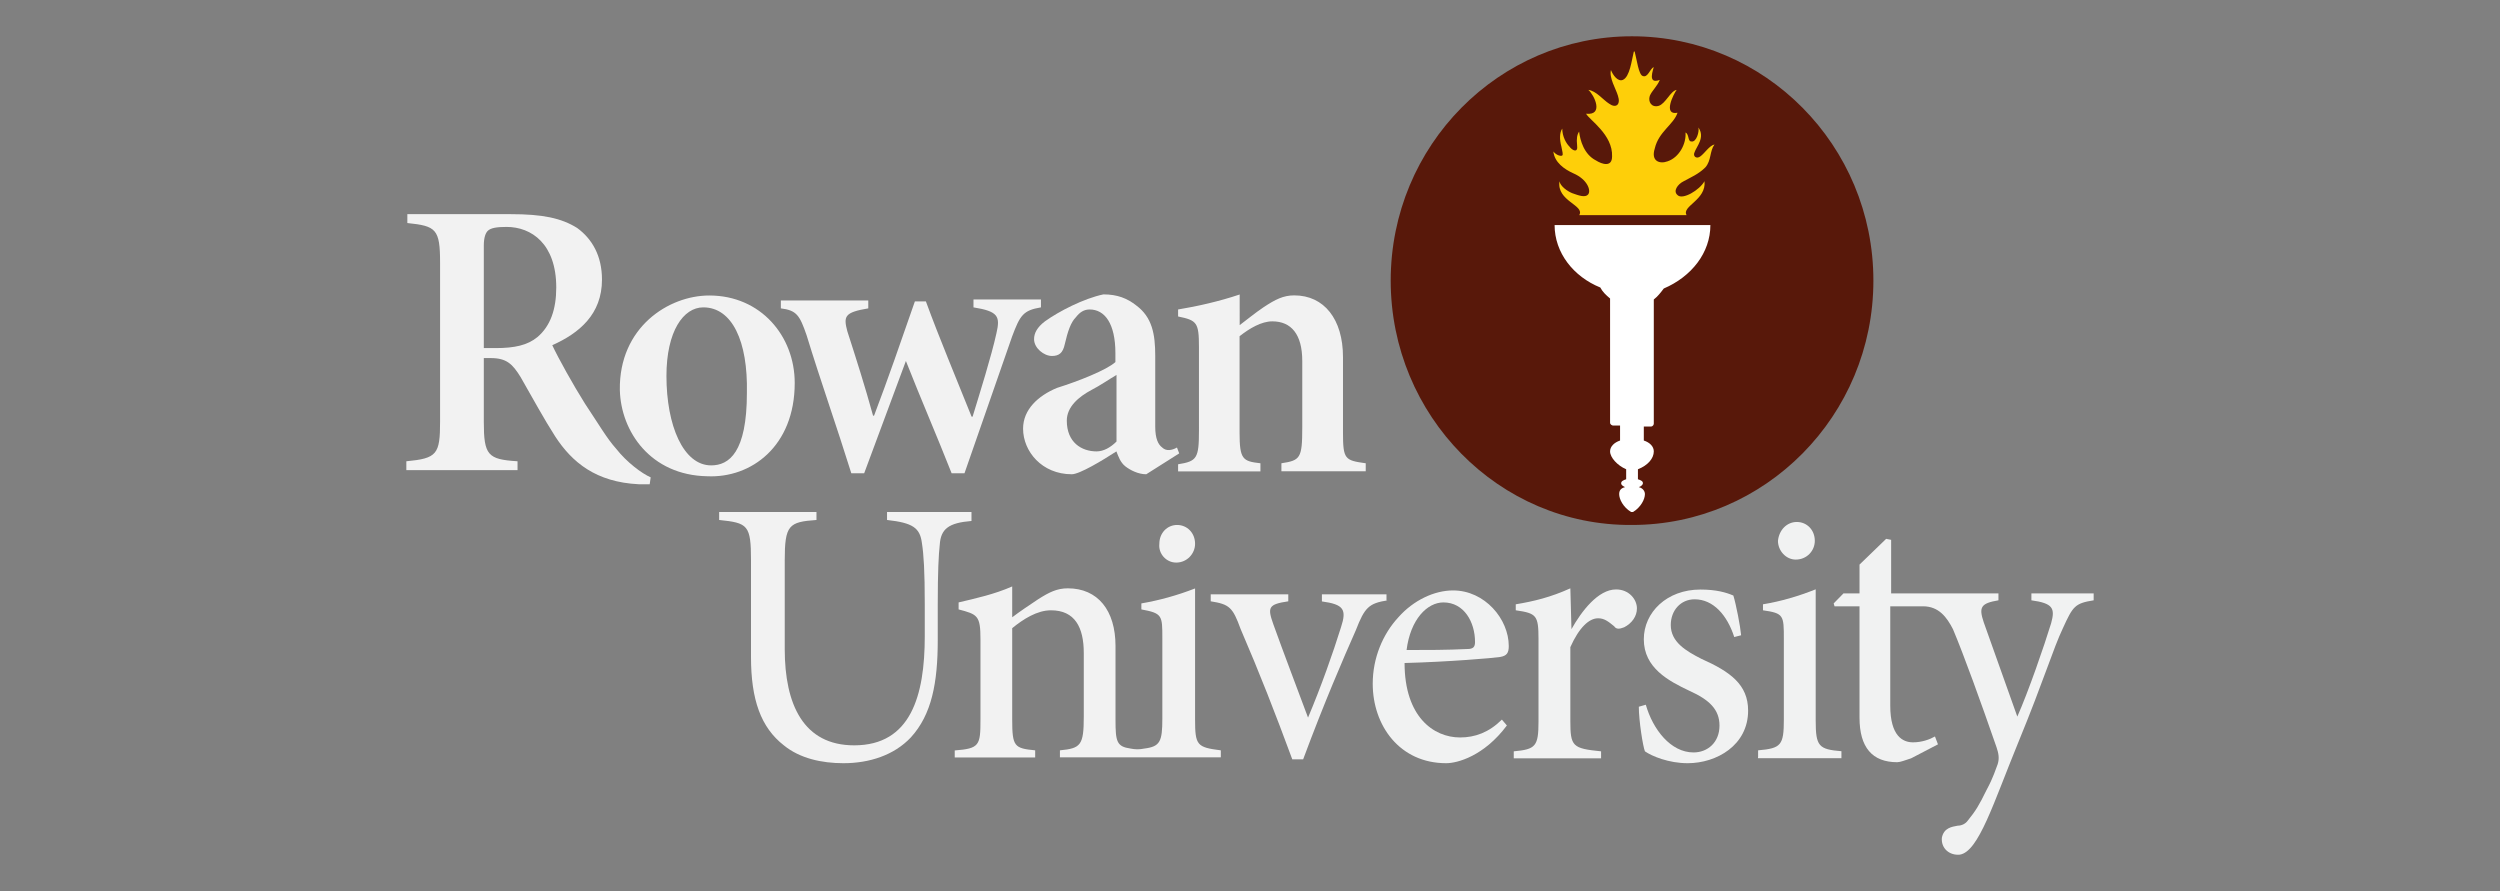 <?xml version="1.0" encoding="utf-8"?>
<!-- Generator: Adobe Illustrator 16.0.0, SVG Export Plug-In . SVG Version: 6.00 Build 0)  -->
<!DOCTYPE svg PUBLIC "-//W3C//DTD SVG 1.1//EN" "http://www.w3.org/Graphics/SVG/1.1/DTD/svg11.dtd">
<svg version="1.1" id="Layer_1" xmlns="http://www.w3.org/2000/svg" xmlns:xlink="http://www.w3.org/1999/xlink" x="0px" y="0px"
	 width="22.53px" height="8.03px" viewBox="0 0 22.53 8.03" enable-background="new 0 0 22.53 8.03" xml:space="preserve">
<rect x="0" y="0" width="22.53" height="8.03" fill="#808080" stroke="none"/>
<g>
	<path fill="#F2F2F2" d="M4.468,3.137c0.17,0,0.286-0.026,0.375-0.099c0.117-0.099,0.17-0.25,0.17-0.447
		c0-0.394-0.224-0.546-0.448-0.546c-0.089,0-0.143,0.009-0.17,0.036C4.378,2.099,4.36,2.135,4.36,2.215v0.922H4.468z M5.855,4.364
		c-0.027,0-0.063,0-0.099,0c-0.385-0.019-0.6-0.197-0.752-0.43c-0.098-0.152-0.206-0.35-0.313-0.537
		c-0.072-0.116-0.125-0.17-0.269-0.17H4.36v0.572c0,0.305,0.036,0.341,0.304,0.358v0.08H3.662v-0.08
		c0.277-0.026,0.304-0.063,0.304-0.358V2.368c0-0.305-0.036-0.331-0.295-0.358v-0.08h0.931c0.287,0,0.457,0.035,0.6,0.125
		C5.336,2.153,5.425,2.305,5.425,2.52c0,0.313-0.206,0.483-0.448,0.591c0.054,0.116,0.188,0.357,0.295,0.527
		C5.398,3.827,5.47,3.952,5.551,4.042c0.098,0.125,0.232,0.224,0.313,0.26L5.855,4.364z"/>
	<path fill="#F2F2F2" d="M6.338,2.77c-0.179,0-0.332,0.215-0.332,0.618c0,0.447,0.152,0.806,0.403,0.806
		c0.161,0,0.322-0.116,0.322-0.653C6.741,3.075,6.598,2.77,6.338,2.77L6.338,2.77z M6.392,2.663c0.465,0,0.77,0.367,0.77,0.788
		c0,0.573-0.394,0.859-0.788,0.841c-0.51-0.009-0.779-0.402-0.788-0.778C5.578,2.95,6.025,2.663,6.392,2.663L6.392,2.663z"/>
	<path fill="#F2F2F2" d="M8.692,4.265H8.576c-0.134-0.34-0.278-0.671-0.412-1.012L7.788,4.265H7.672
		c-0.134-0.43-0.277-0.832-0.403-1.244C7.207,2.842,7.18,2.797,7.037,2.779V2.708h0.788v0.071C7.609,2.815,7.601,2.851,7.636,2.985
		c0.081,0.251,0.161,0.502,0.232,0.761h0.009C8.003,3.415,8.12,3.075,8.245,2.716h0.099c0.125,0.341,0.269,0.681,0.412,1.039h0.009
		c0.063-0.206,0.17-0.547,0.215-0.752C9.015,2.851,8.997,2.806,8.773,2.77V2.699h0.608V2.77C9.22,2.797,9.193,2.842,9.122,3.03
		L8.692,4.265z"/>
	<path fill="#F2F2F2" d="M10.617,4.248h0.742V4.175c-0.16-0.018-0.188-0.035-0.188-0.277V3.03c0.09-0.071,0.197-0.134,0.295-0.134
		c0.17,0,0.27,0.116,0.27,0.357v0.6c0,0.278-0.018,0.296-0.188,0.322v0.072h0.76V4.175c-0.188-0.026-0.205-0.035-0.205-0.277v-0.68
		c0-0.341-0.17-0.556-0.439-0.556c-0.098,0-0.17,0.036-0.277,0.107c-0.08,0.054-0.143,0.107-0.215,0.161V2.654
		c-0.188,0.063-0.385,0.107-0.555,0.135v0.063c0.17,0.035,0.188,0.054,0.188,0.277V3.88c0,0.251-0.018,0.277-0.188,0.304V4.248z"/>
	<path fill="#F2F2F2" d="M10.062,3.979c-0.054,0.054-0.117,0.089-0.18,0.089c-0.134,0-0.268-0.08-0.268-0.277
		c0-0.125,0.107-0.215,0.223-0.277C9.91,3.477,10,3.415,10.062,3.379V3.979z M10.607,4.033c-0.045,0.026-0.098,0.035-0.133,0
		c-0.037-0.027-0.063-0.081-0.063-0.188V3.208c0-0.196-0.027-0.349-0.172-0.456c-0.08-0.063-0.169-0.099-0.295-0.099
		C9.767,2.69,9.542,2.806,9.417,2.896C9.346,2.95,9.319,3.003,9.319,3.057c0,0.08,0.089,0.151,0.161,0.151
		c0.063,0,0.099-0.026,0.116-0.107C9.623,2.985,9.65,2.905,9.695,2.86C9.73,2.815,9.767,2.789,9.82,2.789
		c0.135,0,0.232,0.125,0.232,0.394v0.08c-0.08,0.072-0.33,0.171-0.527,0.233C9.354,3.567,9.22,3.692,9.22,3.863
		c0,0.205,0.17,0.411,0.439,0.411c0.07,0,0.277-0.125,0.402-0.206c0.018,0.045,0.035,0.099,0.081,0.135
		c0.045,0.035,0.117,0.071,0.188,0.071l0.297-0.188L10.607,4.033z"/>
	<path fill="#58180A" d="M12.533,2.529c0-1.218,0.975-2.202,2.174-2.202s2.176,0.984,2.176,2.202c0,1.217-0.977,2.202-2.176,2.202
		C13.508,4.74,12.533,3.746,12.533,2.529"/>
	<path fill="#FECF09" d="M15.199,1.938c-0.045-0.081,0.18-0.135,0.162-0.305c-0.045,0.081-0.197,0.17-0.242,0.126
		c-0.045-0.036,0-0.099,0.055-0.126c0.063-0.035,0.133-0.063,0.195-0.125c0.055-0.063,0.037-0.144,0.082-0.206
		c-0.045,0.009-0.09,0.081-0.127,0.107c-0.035,0.027-0.07,0-0.053-0.036c0.018-0.054,0.098-0.134,0.035-0.224
		c0.01,0.036-0.018,0.135-0.063,0.126c-0.035,0-0.018-0.063-0.053-0.081c0.008,0.099-0.055,0.224-0.162,0.26
		c-0.07,0.026-0.152,0-0.115-0.116c0.035-0.152,0.17-0.215,0.205-0.322c-0.135,0.026-0.035-0.17-0.008-0.206
		c-0.055,0.009-0.1,0.125-0.162,0.144c-0.063,0.018-0.098-0.036-0.08-0.09c0.018-0.045,0.07-0.09,0.09-0.144
		c-0.117,0.045-0.055-0.098-0.055-0.116c-0.035,0.019-0.053,0.099-0.098,0.081c-0.037-0.009-0.055-0.152-0.072-0.215
		c0-0.009-0.01-0.009-0.01,0c-0.018,0.071-0.035,0.224-0.098,0.25c-0.045,0.019-0.09-0.044-0.107-0.089
		c-0.018,0.071,0.045,0.17,0.063,0.232c0.027,0.081-0.018,0.116-0.08,0.071C14.447,0.9,14.385,0.819,14.314,0.81
		c0.053,0.045,0.143,0.232-0.02,0.215c0.027,0.054,0.242,0.188,0.234,0.385c0,0.099-0.09,0.071-0.145,0.036
		c-0.107-0.054-0.143-0.18-0.152-0.26c-0.018,0.026-0.025,0.063-0.018,0.125c0.01,0.072-0.045,0.045-0.07,0.009
		c-0.027-0.026-0.064-0.089-0.064-0.161c-0.025,0.036-0.025,0.099-0.008,0.161c0.008,0.045,0.018,0.072,0.008,0.081
		c-0.008,0.009-0.053,0-0.08-0.036c0.01,0.099,0.1,0.161,0.18,0.197c0.125,0.054,0.16,0.152,0.135,0.188
		c-0.027,0.036-0.09,0.01-0.145-0.009c-0.045-0.018-0.107-0.063-0.115-0.107c-0.027,0.18,0.232,0.215,0.178,0.305H15.199z"/>
	<path fill="#FFFFFF" d="M15.414,2.028H14.01c0,0.25,0.17,0.465,0.412,0.563c0.018,0.036,0.053,0.071,0.088,0.099v1.119
		c0,0.018,0.02,0.026,0.027,0.026H14.6V3.97c-0.053,0.018-0.09,0.054-0.09,0.098c0,0.054,0.064,0.126,0.145,0.161v0.09
		c-0.027,0.009-0.045,0.018-0.045,0.036c0,0.018,0.018,0.026,0.035,0.035c-0.035,0.009-0.053,0.027-0.053,0.063
		c0,0.045,0.035,0.117,0.107,0.161c0.008,0,0.008,0,0.018,0c0.072-0.044,0.107-0.116,0.107-0.161c0-0.026-0.018-0.054-0.055-0.063
		c0.027-0.009,0.037-0.026,0.037-0.035c0-0.019-0.018-0.027-0.045-0.036v-0.09c0.09-0.035,0.143-0.098,0.143-0.161
		c0-0.044-0.035-0.08-0.09-0.098V3.844h0.063c0.02,0,0.027-0.018,0.027-0.026V2.699c0.035-0.027,0.063-0.063,0.09-0.099
		C15.244,2.493,15.414,2.278,15.414,2.028"/>
	<path fill="#F2F2F2" d="M8.755,4.695C8.549,4.712,8.478,4.766,8.469,4.91C8.459,5,8.451,5.15,8.451,5.446v0.322
		c0,0.385-0.054,0.671-0.242,0.877C8.057,6.807,7.833,6.878,7.601,6.878c-0.197,0-0.394-0.044-0.537-0.161
		C6.857,6.556,6.768,6.306,6.768,5.921V5.053c0-0.322-0.027-0.34-0.287-0.367V4.614h0.877v0.072
		C7.108,4.704,7.072,4.731,7.072,5.053v0.796c0,0.502,0.17,0.868,0.626,0.868c0.51,0,0.636-0.447,0.636-0.984V5.446
		C8.334,5.15,8.325,5,8.308,4.892C8.29,4.757,8.227,4.712,7.994,4.686V4.614h0.761V4.695z"/>
	<path fill="#F2F2F2" d="M10.6,5.07c0.098,0,0.17-0.081,0.17-0.169c0-0.099-0.072-0.17-0.162-0.17l0,0
		c-0.088,0-0.16,0.071-0.16,0.17C10.438,4.99,10.51,5.07,10.6,5.07"/>
	<path fill="#F2F2F2" d="M10.77,6.484V5.303c-0.162,0.063-0.322,0.107-0.484,0.135v0.054c0.189,0.035,0.189,0.054,0.189,0.259v0.726
		c0,0.206-0.02,0.251-0.162,0.269c-0.045,0.009-0.08,0.009-0.125,0c-0.125-0.018-0.135-0.063-0.135-0.26V5.822
		c0-0.322-0.16-0.52-0.43-0.52c-0.098,0-0.169,0.036-0.268,0.099C9.274,5.455,9.193,5.509,9.122,5.563V5.285
		C8.961,5.356,8.791,5.393,8.639,5.429v0.063c0.17,0.045,0.197,0.054,0.197,0.269v0.725c0,0.232-0.009,0.26-0.232,0.277v0.063h0.725
		V6.762C9.14,6.744,9.122,6.727,9.122,6.484V5.661C9.221,5.58,9.346,5.5,9.471,5.5c0.215,0,0.296,0.152,0.296,0.385v0.573
		c0,0.259-0.027,0.286-0.215,0.304v0.063h0.698h0.018h0.734V6.762C10.787,6.735,10.77,6.717,10.77,6.484"/>
	<path fill="#F2F2F2" d="M12.506,5.41c-0.17,0.027-0.207,0.063-0.287,0.269c-0.115,0.26-0.285,0.653-0.475,1.164h-0.098
		c-0.152-0.412-0.295-0.779-0.465-1.173c-0.072-0.197-0.1-0.224-0.27-0.251V5.356h0.699v0.063c-0.18,0.027-0.189,0.054-0.135,0.206
		c0.09,0.251,0.223,0.6,0.313,0.842c0.117-0.277,0.225-0.582,0.297-0.814c0.053-0.161,0.025-0.206-0.172-0.233V5.356h0.582V5.41
		H12.506z"/>
	<path fill="#F1F2F2" d="M13.008,5.429c-0.145,0-0.297,0.151-0.332,0.429c0.188,0,0.357,0,0.547-0.009
		c0.053,0,0.07-0.018,0.07-0.063C13.293,5.607,13.195,5.429,13.008,5.429L13.008,5.429z M13.58,6.538
		c-0.207,0.277-0.447,0.34-0.547,0.34c-0.42,0-0.662-0.34-0.662-0.716c0-0.232,0.09-0.447,0.232-0.6
		c0.135-0.152,0.322-0.241,0.492-0.241l0,0c0.287,0,0.502,0.259,0.502,0.501c0,0.063-0.018,0.089-0.08,0.099
		c-0.055,0.009-0.467,0.044-0.859,0.054c0,0.483,0.26,0.671,0.5,0.671c0.135,0,0.26-0.045,0.377-0.161L13.58,6.538z"/>
	<path fill="#F1F2F2" d="M14.162,5.67c0.09-0.161,0.24-0.358,0.402-0.358c0.117,0,0.188,0.09,0.188,0.171
		c0,0.071-0.045,0.134-0.115,0.17c-0.045,0.018-0.072,0.018-0.09-0.009c-0.055-0.045-0.09-0.072-0.145-0.072
		c-0.08,0-0.17,0.081-0.25,0.26v0.662c0,0.233,0.018,0.251,0.277,0.277v0.063h-0.787V6.771c0.197-0.018,0.223-0.044,0.223-0.269
		V5.76c0-0.215-0.018-0.233-0.205-0.26V5.446c0.162-0.027,0.313-0.063,0.492-0.144L14.162,5.67L14.162,5.67z"/>
	<path fill="#F1F2F2" d="M15.629,5.741c-0.063-0.196-0.188-0.34-0.357-0.34c-0.125,0-0.215,0.099-0.215,0.232
		c0,0.152,0.135,0.233,0.277,0.305c0.26,0.116,0.42,0.232,0.42,0.466c0,0.313-0.285,0.474-0.545,0.474
		c-0.17,0-0.322-0.063-0.385-0.107c-0.018-0.044-0.055-0.277-0.055-0.402l0.063-0.018c0.064,0.224,0.225,0.43,0.43,0.43
		c0.127,0,0.234-0.09,0.234-0.242c0-0.144-0.09-0.232-0.27-0.313c-0.188-0.089-0.412-0.206-0.412-0.465
		c0-0.242,0.207-0.448,0.51-0.448c0.145,0,0.234,0.027,0.297,0.054c0.025,0.081,0.063,0.278,0.07,0.358L15.629,5.741z"/>
	<path fill="#F1F2F2" d="M16.193,4.704c0.09,0,0.162,0.071,0.162,0.17c0,0.09-0.072,0.169-0.172,0.169
		c-0.088,0-0.16-0.08-0.16-0.169C16.033,4.775,16.104,4.704,16.193,4.704L16.193,4.704z M15.844,6.824V6.762
		c0.207-0.018,0.232-0.045,0.232-0.277V5.76c0-0.215,0-0.233-0.188-0.26V5.446c0.162-0.027,0.314-0.071,0.475-0.135v1.182
		c0,0.233,0.027,0.26,0.232,0.277v0.063h-0.752V6.824z"/>
	<path fill="#F1F2F2" d="M18.307,5.348V5.41c0.195,0.027,0.215,0.072,0.178,0.206c-0.063,0.206-0.205,0.617-0.305,0.842
		l-0.303-0.851c-0.045-0.135-0.027-0.17,0.133-0.197V5.348h-0.6h-0.09h-0.277V4.865l-0.045-0.009l-0.24,0.232v0.26h-0.145
		l-0.088,0.09l0.008,0.026h0.225v1.003c0,0.269,0.115,0.402,0.34,0.402c0.027,0,0.072-0.018,0.125-0.035l0.242-0.126l-0.027-0.071
		C17.393,6.663,17.32,6.69,17.24,6.69c-0.09,0-0.205-0.054-0.205-0.331V5.464h0.295c0.143,0,0.215,0.099,0.27,0.206
		c0.098,0.232,0.25,0.653,0.393,1.065c0.018,0.054,0.027,0.099,0.01,0.152c-0.018,0.044-0.037,0.116-0.1,0.232
		c-0.07,0.143-0.098,0.188-0.17,0.277c-0.018,0.026-0.053,0.045-0.09,0.045C17.59,7.451,17.518,7.46,17.5,7.55
		c-0.008,0.099,0.072,0.161,0.162,0.152c0.17-0.027,0.303-0.466,0.527-1.012c0.232-0.564,0.313-0.842,0.402-1.029
		c0.09-0.197,0.107-0.224,0.277-0.251V5.348H18.307z"/>
</g>
</svg>
